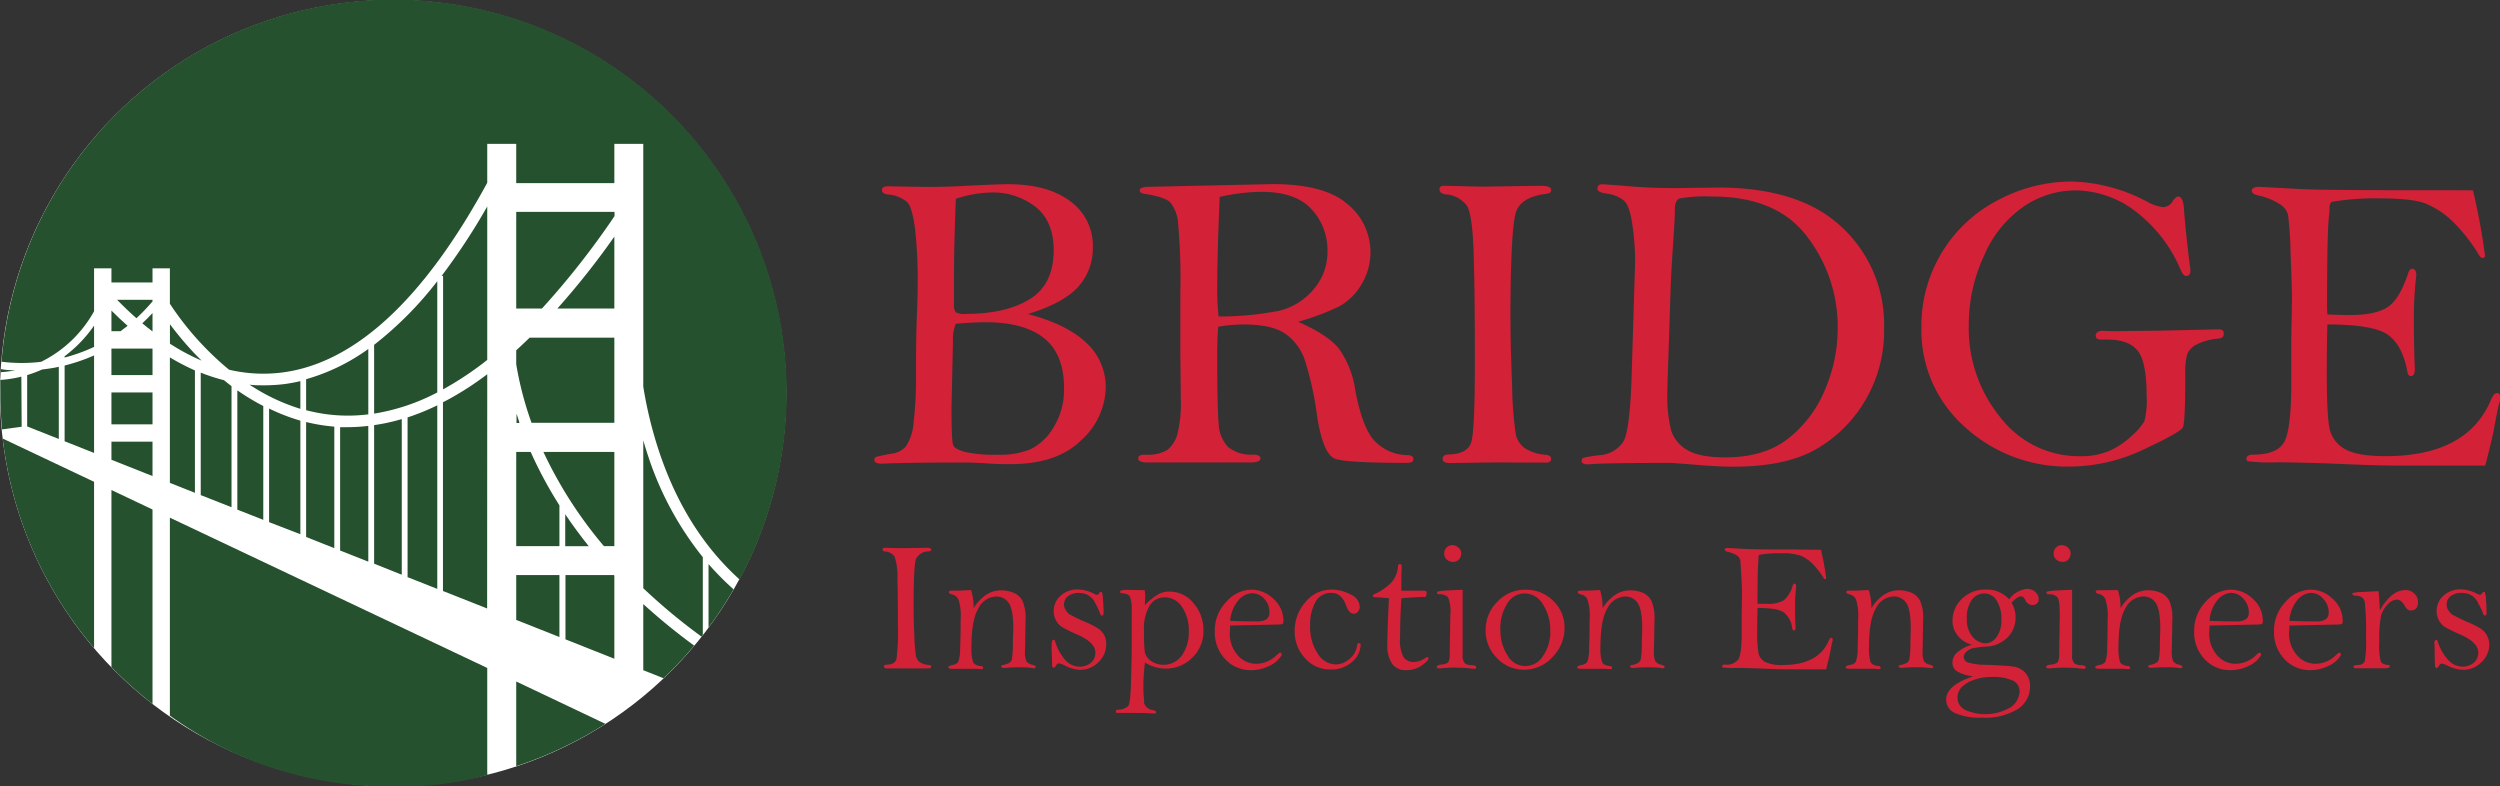 <svg xmlns="http://www.w3.org/2000/svg" viewBox="0 0 413.24 129.95"><rect x="0" y="0" width="413.24" height="129.95" fill="#333333" stroke="none"/><defs><style>.cls-1{fill:#fff;}.cls-2{fill:#26512e;}.cls-3{fill:#d32137;}</style></defs><g id="Layer_2" data-name="Layer 2"><g id="Layer_2-2" data-name="Layer 2"><circle class="cls-1" cx="64.98" cy="64.98" r="64.98"/><path class="cls-2" d="M10.68,60.42V72.94l4.87,1.93V58.75A30.32,30.32,0,0,1,10.68,60.42Z"/><polygon class="cls-2" points="25.21 73.01 18.42 73.01 18.42 76 25.21 78.69 25.21 73.01"/><path class="cls-2" d="M32.22,61.23a39,39,0,0,1-4.14-2.15V79.82l4.14,1.64Z"/><path class="cls-2" d="M101.55,51V39.11A129.85,129.85,0,0,1,92.13,51Z"/><path class="cls-2" d="M.13,61c0,.18,0,.34,0,.52a17.76,17.76,0,0,0,2.4-.31C1.5,61.21.7,61.12.13,61Z"/><path class="cls-2" d="M3.53,62.26a19.71,19.71,0,0,1-3.48.54c0,.73,0,1.45,0,2.18,0,2,.1,4,.28,6l3.25-.44Z"/><path class="cls-2" d="M101.55,90.27V74.7H89.82a70,70,0,0,0,10,15.57Z"/><path class="cls-2" d="M38.27,63.84l-1.26-1a29.48,29.48,0,0,1-3.83-1.25V81.84l5.09,2Z"/><path class="cls-2" d="M101.55,55.81h-14c-.74.72-1.48,1.42-2.22,2.09v2.31a55.61,55.61,0,0,0,2.29,9l.24.68h13.69Z"/><path class="cls-2" d="M107.12,75.34c-.29-.86-.54-1.7-.79-2.54V97.23a96.38,96.38,0,0,0,9.63,8l.21-.26V92.1A53.13,53.13,0,0,1,107.12,75.34Z"/><path class="cls-2" d="M15.55,79.64.45,72.49a64.64,64.64,0,0,0,15.1,34.64Z"/><path class="cls-2" d="M19.92,54.75c.39-.28.78-.58,1.17-.89-.9-.79-1.78-1.63-2.67-2.52v3.41Z"/><rect class="cls-2" x="18.42" y="64.87" width="6.79" height="5.27"/><path class="cls-2" d="M106.33,99.85v10.93l3.35,1.33a64.52,64.52,0,0,0,5.07-5.39A100.94,100.94,0,0,1,106.33,99.85Z"/><path class="cls-2" d="M32.09,58.36a55.27,55.27,0,0,1-4-4.77v3.22a34.67,34.67,0,0,0,5.24,2.8C32.89,59.18,32.48,58.77,32.09,58.36Z"/><path class="cls-2" d="M23.52,53.44c.54.46,1.09.89,1.64,1.31h.05v-3C24.65,52.35,24.09,52.91,23.52,53.44Z"/><path class="cls-2" d="M10.68,58.89v.21a28.14,28.14,0,0,0,4.87-1.76V53.82A21.94,21.94,0,0,1,10.68,58.89Z"/><path class="cls-2" d="M22.55,52.6a32.26,32.26,0,0,0,2.66-2.78v-.26H19.36C20.42,50.64,21.48,51.66,22.55,52.6Z"/><path class="cls-2" d="M4.49,70.49l5.23,2.07V60.63l-.67.14c-.72.13-1.41.23-2.08.3A19.59,19.59,0,0,1,4.49,62Z"/><rect class="cls-2" x="18.42" y="57.62" width="6.79" height="4.38"/><path class="cls-2" d="M22.1,54.75l-.05,0,0,0Z"/><path class="cls-2" d="M6.79,59.81a20.24,20.24,0,0,0,8.76-8.36v-7.1h2.87v2.34h6.79V44.35h2.87v5.86a49.2,49.2,0,0,0,9.78,10.9,24.65,24.65,0,0,0,9.09.42c11.9-1.68,23.2-12.21,33.59-31.32V23.78h4.79v6.49h16.22V23.78h4.78V63.9A68,68,0,0,0,109,74.79c2.91,8.67,7.35,15.67,13.25,21a65,65,0,1,0-122-36A26.94,26.94,0,0,0,6.79,59.81Z"/><polygon class="cls-2" points="92.47 95.06 85.33 95.06 85.33 102.47 92.47 105.3 92.47 95.06"/><path class="cls-2" d="M72.28,67a39.48,39.48,0,0,1-4.91,2v26.4l4.91,1.94Z"/><path class="cls-2" d="M80.54,61.86a51.1,51.1,0,0,1-6,3.93c-.44.25-.88.47-1.32.7v31.2l7.3,2.89Z"/><path class="cls-2" d="M60.88,70.4a29.14,29.14,0,0,1-3.36.21c-.43,0-.87,0-1.3,0V91l4.66,1.84Z"/><path class="cls-2" d="M55.26,70.52a30,30,0,0,1-4.66-.76v19l4.66,1.85Z"/><path class="cls-2" d="M66.41,69.27a31.53,31.53,0,0,1-4.57,1V93.18L66.41,95Z"/><path class="cls-2" d="M25.21,84.22,18.42,81v29.28a66.27,66.27,0,0,0,6.79,6.07Z"/><path class="cls-2" d="M80.54,127.68V110.41L28.08,85.57v32.28l0,.44A61.67,61.67,0,0,0,65,130a54,54,0,0,0,15.56-1.89Z"/><path class="cls-2" d="M117.12,93.24v10.5a64.79,64.79,0,0,0,4.14-6.32A46.56,46.56,0,0,1,117.12,93.24Z"/><path class="cls-2" d="M85.83,69.92c0-.06,0-.11,0-.16-.17-.48-.31-.93-.45-1.39v1.55Z"/><path class="cls-2" d="M100.07,119.65l-14.74-7v14A64.87,64.87,0,0,0,100.07,119.65Z"/><path class="cls-2" d="M85.33,51h4.25a133.7,133.7,0,0,0,12-15.28v-.7H85.33Z"/><path class="cls-2" d="M49.65,69.53a32.12,32.12,0,0,1-5.17-2V86.31l5.17,2Z"/><path class="cls-2" d="M101.55,108.89V95.14l-.08-.08h-8v10.62Z"/><path class="cls-2" d="M92.47,83.53a68.32,68.32,0,0,1-4.75-8.83H85.33V90.27h7.14Z"/><path class="cls-2" d="M93.43,85v5.28h3.88Q95.17,87.59,93.43,85Z"/><path class="cls-2" d="M73.24,45.6V64.36a52.64,52.64,0,0,0,7.3-4.87V34.13A105.62,105.62,0,0,1,73,45.6Z"/><path class="cls-2" d="M61.84,57V68.37a34.11,34.11,0,0,0,10.44-3.5V46.48A58.94,58.94,0,0,1,61.84,57Z"/><path class="cls-2" d="M43.51,63.69c-.76,0-1.52,0-2.27-.11a32.56,32.56,0,0,0,8.41,4V63c-.81.19-1.62.34-2.43.46A27.33,27.33,0,0,1,43.51,63.69Z"/><path class="cls-2" d="M43.52,67.11a37.53,37.53,0,0,1-4.29-2.59V84.24l4.29,1.69Z"/><path class="cls-2" d="M50.6,67.8a26.92,26.92,0,0,0,10.28.69V57.68a32.79,32.79,0,0,1-10.28,5Z"/><path class="cls-3" d="M169.91,51.91q6.45,1.7,9.65,4.75a9.87,9.87,0,0,1,3.21,7.43,12,12,0,0,1-4,8.63q-4,4-11.72,4c-1,0-2.52,0-4.64-.17l-2.22-.1q-10.68,0-14.42.2c-.83,0-1.25-.22-1.25-.65a.49.49,0,0,1,.36-.49,26.09,26.09,0,0,1,2.69-.55,3.63,3.63,0,0,0,2.18-1.18A8.12,8.12,0,0,0,151,70a66.33,66.33,0,0,0,.41-8.56q0-5.61.14-9.06c.09-2.3.14-4.07.14-5.29a77.22,77.22,0,0,0-.43-9.19c-.29-2.31-.7-3.78-1.23-4.42a5.35,5.35,0,0,0-3.26-1.33c-.67-.1-1-.34-1-.73s.34-.63,1-.63l6.31.11c2.05,0,4-.05,5.79-.14q6.06-.32,7.83-.31,6.42,0,10.19,2.8a9.06,9.06,0,0,1,3.75,7.66,9.48,9.48,0,0,1-2.46,6.55Q175.7,50.14,169.91,51.91ZM158,53.52a6.74,6.74,0,0,0-.48,3l-.24,10.74c0,3.8.09,5.91.29,6.35s.87.81,2,1.11a23.51,23.51,0,0,0,5.43.45,13.29,13.29,0,0,0,5.35-.92,9.17,9.17,0,0,0,3.8-3.62,11.76,11.76,0,0,0,1.73-6.49q0-5.61-3.31-8.25t-9.79-2.63C161.34,53.28,159.75,53.36,158,53.52Zm0-20.66q-.3,7.59-.31,12.31l0,5.13a2,2,0,0,0,.29,1.31,2.77,2.77,0,0,0,1.61.28q6.6,0,10.58-2.41t4-8.09c0-3.22-1-5.61-3-7.2a11.43,11.43,0,0,0-7.37-2.37A19.88,19.88,0,0,0,158,32.86Z"/><path class="cls-3" d="M214.56,53.19c3.21,1.39,5.44,2.85,6.7,4.36a15.59,15.59,0,0,1,2.77,7q1.17,6.24,3.24,8.39a7.66,7.66,0,0,0,5.42,2.29c.63,0,.94.27.94.67s-.36.61-1.08.61q-9.7,0-11.77-.64c-1.37-.43-2.4-2.79-3.07-7.09a52.85,52.85,0,0,0-2-9.17,8.73,8.73,0,0,0-3.25-4.44q-2.24-1.55-7-1.54a25.69,25.69,0,0,0-4.09.38c-.12,1.45-.17,3-.17,4.53q0,8.9.24,11.51A5.91,5.91,0,0,0,203,73.89a6,6,0,0,0,4.11,1.26c.83,0,1.25.23,1.25.61s-.51.68-1.53.68H189.63c-1,0-1.49-.23-1.49-.68s.4-.61,1.18-.61a6.19,6.19,0,0,0,3.66-.79,5.23,5.23,0,0,0,1.61-2.48,21.17,21.17,0,0,0,.59-6.08l-.07-7.07,0-10.77a102.51,102.51,0,0,0-.36-10.91,6.31,6.31,0,0,0-1.3-3.59c-.62-.61-2.07-1.09-4.33-1.43-.49-.07-.73-.27-.73-.59s.48-.56,1.46-.56l20.52-.45q8.49,0,12.32,3.26A10.26,10.26,0,0,1,225,47.09a9.72,9.72,0,0,1-3.66,3.57A41.53,41.53,0,0,1,214.56,53.19Zm-13.14-.88a50.51,50.51,0,0,0,10-.94,10.63,10.63,0,0,0,5.67-3.5,9.47,9.47,0,0,0,2.34-6.41,9.88,9.88,0,0,0-2.6-6.83c-1.73-1.94-4.5-2.92-8.32-2.92a32,32,0,0,0-6.9.84q-.41,9.53-.41,15.18C201.18,49,201.26,50.55,201.42,52.31Z"/><path class="cls-3" d="M238.65,30.71l6.33.14,9.69-.14c1.15,0,1.73.23,1.73.69s-.31.57-.93.66q-3.85.49-4.8,2.77t-1,16.92q0,5.39.28,12.1a59.1,59.1,0,0,0,.62,8.05A4.11,4.11,0,0,0,251.93,74a7.18,7.18,0,0,0,3.61,1.18c.57.07.86.29.86.66s-.26.63-.8.63L247,76.44l-7.33.1c-.81,0-1.21-.23-1.21-.69s.32-.73,1-.73c2.14-.05,3.4-.76,3.77-2.15s.56-5.81.56-13.28q0-10.81-.19-17.51c-.13-4.46-.5-7.18-1.13-8.18a4.73,4.73,0,0,0-3.53-1.87c-.65-.11-1-.38-1-.8S238.17,30.71,238.65,30.71Z"/><path class="cls-3" d="M276.82,31.09,284,31q13.56,0,20.49,6.59a21.92,21.92,0,0,1,6.94,16.61,22.57,22.57,0,0,1-3.33,12.35,22.18,22.18,0,0,1-8.32,7.93q-5,2.67-13.31,2.66c-1.25,0-2.84-.06-4.75-.2-3.43-.28-5.34-.42-5.76-.42q-11.37,0-13.38.24c-.76,0-1.15-.19-1.15-.58a.53.53,0,0,1,.42-.54,22.41,22.41,0,0,1,2.57-.4,5.1,5.1,0,0,0,3.9-2.22q1.13-1.84,1.4-11.45l.56-18.36A42.29,42.29,0,0,0,269.8,37c-.29-2-.74-3.25-1.35-3.82A5.51,5.51,0,0,0,265.52,32c-1-.14-1.46-.41-1.46-.8a.65.65,0,0,1,.73-.73c.46,0,1.88.1,4.25.3S274,31.09,276.82,31.09Zm-1.21,33.49a24.41,24.41,0,0,0,.61,6.54,5.82,5.82,0,0,0,2.6,3.22c1.32.84,3.46,1.26,6.39,1.26q6.32,0,10.23-3a19.84,19.84,0,0,0,6.12-7.94,25.58,25.58,0,0,0,2.2-10.53,24.29,24.29,0,0,0-5-14.95q-5-6.69-15.63-6.69a25.49,25.49,0,0,0-5.5.31c-.52.21-.78.82-.78,1.84s-.08,2.51-.24,4.82q-.34,5.07-.45,7.9l-.31,9.54Q275.61,63.61,275.61,64.58Z"/><path class="cls-3" d="M361.34,45.62q-.45,0-.93-1.11a23.63,23.63,0,0,0-7.5-9.64,16.55,16.55,0,0,0-9.94-3.4,15.25,15.25,0,0,0-8.39,2.62A18.77,18.77,0,0,0,328,42.17a27,27,0,0,0-2.57,11.63A23.25,23.25,0,0,0,330.66,69a16.39,16.39,0,0,0,13.18,6.41,11.83,11.83,0,0,0,4.78-.87,13.09,13.09,0,0,0,3.73-2.49,10,10,0,0,0,2.11-2.43,13.77,13.77,0,0,0,.37-4.19c0-3.79-.51-6.29-1.51-7.49s-2.62-1.8-4.84-1.8l-1.07,0c-.67,0-1-.22-1-.66s.37-.8,1.11-.8l1.84.07,7.83-.1,9.61-.21c.53,0,.79.24.79.73s-.3.75-.9.8a9.42,9.42,0,0,0-3.5.93,3.17,3.17,0,0,0-1.66,1.67,11,11,0,0,0-.31,3.15q0,8.12-.39,8.91c-.25.53-2.4,1.75-6.44,3.64a28.52,28.52,0,0,1-12.21,2.85,25,25,0,0,1-17.37-6.52,21.31,21.31,0,0,1-7.21-16.5,23.34,23.34,0,0,1,12.76-21.07A26,26,0,0,1,342.41,30a28.14,28.14,0,0,1,12.42,3.29,7.32,7.32,0,0,0,2.63.94,1.86,1.86,0,0,0,1.66-.94c.35-.53.66-.8.94-.8.53,0,.84.67.94,2,.13,2.11.47,5.32,1,9.64a2.94,2.94,0,0,1,.07.62C362.07,45.34,361.83,45.62,361.34,45.62Z"/><path class="cls-3" d="M408.77,31.47a100.24,100.24,0,0,1,2,10.89c-.11.18-.23.28-.37.28a.8.8,0,0,1-.51-.28,28.29,28.29,0,0,0-4.58-5.86,14.14,14.14,0,0,0-4.39-2.86c-1.47-.57-4-.85-7.58-.85a43,43,0,0,0-8,.59,2.1,2.1,0,0,0-.28,1.28,8,8,0,0,1-.07.86q-.34,2.77-.34,15c0,.35,0,.83.06,1.46,1.76.07,3,.1,3.61.1,2.92,0,5-.43,6.34-1.31s2.44-2.74,3.41-5.62c.16-.49.39-.73.69-.73s.65.33.65,1l-.14,1.38c-.18,1.84-.27,3.72-.27,5.67,0,3.15.05,6,.17,8.51,0,.78-.21,1.18-.63,1.18s-.53-.28-.64-.83q-.74-4.09-3.06-5.9c-1.56-1.2-4.93-1.8-10.13-1.8-.06,1.69-.1,4.41-.1,8.18q0,7.32.52,9.29a5.08,5.08,0,0,0,2.5,3.14q2,1.16,6.69,1.16,13.5,0,17.42-9.29.48-1.14,1-1.14c.37,0,.55.25.55.76a2.79,2.79,0,0,1-.17.9c-.14.44-.48,2.08-1,4.92-.11.6-.55,2.41-1.32,5.41l-14.52,0q-3.12,0-9.17-.26t-10.71-.28a29,29,0,0,1-4.87-.19.5.5,0,0,1-.21-.38c0-.47.38-.7,1.14-.7,2.57,0,4.25-.68,5.06-2s1.22-4.68,1.22-9.94l0-7.1.11-6.65q0-2-.23-7.61a62,62,0,0,0-.42-6.39A3.1,3.1,0,0,0,377,33.85a10.75,10.75,0,0,0-3.9-1.58c-.6-.16-.9-.42-.9-.76s.4-.63,1.21-.63l7.07.38q3.75.18,18.41.18Q408.57,31.44,408.77,31.47Z"/><path class="cls-3" d="M146.21,90.55l2.75.06,4.21-.06c.51,0,.76.1.76.3s-.14.25-.41.29a2.36,2.36,0,0,0-2.09,1.2c-.27.67-.41,3.12-.41,7.37,0,1.56,0,3.31.12,5.26a26,26,0,0,0,.27,3.5,1.78,1.78,0,0,0,.57.94,3.17,3.17,0,0,0,1.57.51c.25,0,.38.13.38.29s-.12.27-.35.27l-3.75,0-3.19,0c-.35,0-.53-.1-.53-.3s.14-.31.43-.31c.93,0,1.48-.34,1.64-.94a36.56,36.56,0,0,0,.24-5.78q0-4.71-.08-7.62a9.56,9.56,0,0,0-.49-3.56,2.06,2.06,0,0,0-1.54-.81c-.28,0-.42-.17-.42-.35S146,90.55,146.21,90.55Z"/><path class="cls-3" d="M160.51,97.53a9.87,9.87,0,0,1,.43,3A7.11,7.11,0,0,1,163,98.32a4.5,4.5,0,0,1,2.48-.74,5.41,5.41,0,0,1,2,.38A2.88,2.88,0,0,1,169,99.29a7.07,7.07,0,0,1,.52,3.2l-.09,5.08a3.91,3.91,0,0,0,.24,1.76,1.72,1.72,0,0,0,1,.56c.35.1.53.21.53.33s-.09.23-.26.23h-.21a10.6,10.6,0,0,0-2.05-.14c-.81,0-1.69,0-2.63.1-.37,0-.55-.08-.55-.25s.1-.2.3-.24a3.08,3.08,0,0,0,1.08-.38,1,1,0,0,0,.37-.52,14.14,14.14,0,0,0,.17-2.18c0-1.23.07-2.24.07-3,0-2.12-.27-3.53-.8-4.24a2.43,2.43,0,0,0-2-1,3.42,3.42,0,0,0-2.94,1.91q-1.17,1.91-1.17,6.36a7.36,7.36,0,0,0,.27,2.57c.17.37.61.59,1.32.67.22,0,.33.12.33.29s-.11.21-.33.21l-.78-.06c-.29,0-1.21,0-2.79,0l-1.2,0q-.66,0-.66-.24c0-.17.23-.3.71-.39a1.46,1.46,0,0,0,.93-.48,6.07,6.07,0,0,0,.32-2.26c.06-1.28.09-2.87.09-4.79a8.62,8.62,0,0,0-.37-3.32,1.52,1.52,0,0,0-1-.8c-.39-.09-.58-.22-.58-.38s.15-.26.45-.26l1.22,0Z"/><path class="cls-3" d="M182.85,106.46a4,4,0,0,1-1.29,3,4.27,4.27,0,0,1-3.07,1.26A6.19,6.19,0,0,1,176,110a4.17,4.17,0,0,0-.95-.36.55.55,0,0,0-.45.32c-.16.28-.32.42-.46.42s-.2-.14-.23-.43,0-.94-.06-1.95,0-1.44,0-1.69.1-.56.29-.56.21.09.27.28A8.54,8.54,0,0,0,176,109a3.24,3.24,0,0,0,2.49,1.2,2.82,2.82,0,0,0,1.79-.62,2.08,2.08,0,0,0,.78-1.7q0-1.66-2.88-2.94a28.21,28.21,0,0,1-2.63-1.29,2.85,2.85,0,0,1-1-1.11,3.11,3.11,0,0,1-.38-1.51,3.37,3.37,0,0,1,1.18-2.6,4.16,4.16,0,0,1,2.86-1,6,6,0,0,1,2.72.77,1,1,0,0,0,.42.12c.1,0,.21-.08.34-.25s.21-.23.27-.23a.23.23,0,0,1,.21.11,6.35,6.35,0,0,1,.16,1.33c.06.82.09,1.48.09,2,0,.32-.08.48-.25.48s-.27-.14-.36-.43a11.36,11.36,0,0,0-.73-1.55,3,3,0,0,0-1.32-1.46,3.49,3.49,0,0,0-1.41-.31,2.87,2.87,0,0,0-1.78.52,1.72,1.72,0,0,0-.41,2.32,3.39,3.39,0,0,0,.54.64,26.3,26.3,0,0,0,2.87,1.39,12.29,12.29,0,0,1,2.15,1.14,3.22,3.22,0,0,1,.86,1.07A3.12,3.12,0,0,1,182.85,106.46Z"/><path class="cls-3" d="M189.22,97.55a10.16,10.16,0,0,1,.07,1.18c0,.3,0,.74-.07,1.31a11.62,11.62,0,0,1,2.28-1.83,3.74,3.74,0,0,1,1.78-.42,5,5,0,0,1,4,1.91,6.68,6.68,0,0,1,1.64,4.49,6,6,0,0,1-1.88,4.56,6.13,6.13,0,0,1-4.36,1.77,6.61,6.61,0,0,1-3.42-1,30.16,30.16,0,0,0-.26,4.09,14.91,14.91,0,0,0,.11,2l0,.59a1.77,1.77,0,0,0,1.53,1.19c.28.06.43.18.45.35l-.05.15-.1.06c-1.24-.07-2.21-.11-2.92-.11-1.78,0-2.86,0-3.22,0s-.35-.09-.35-.26.1-.25.3-.27a2.58,2.58,0,0,0,1.76-.63c.24-.33.39-1.75.45-4.28s.1-4.11.1-4.75l0-4.1v-2.44a6.71,6.71,0,0,0-.26-2.43c-.17-.36-.6-.56-1.31-.61-.23,0-.34-.1-.34-.25a.24.24,0,0,1,.12-.21,5.18,5.18,0,0,1,1.37-.1Zm-.12,6.71a27.6,27.6,0,0,0,.13,3.53,2.43,2.43,0,0,0,1,1.44,3.71,3.71,0,0,0,5.15-.92,6.51,6.51,0,0,0,1.12-3.85,6.9,6.9,0,0,0-1.14-4.16,3.37,3.37,0,0,0-2.79-1.56,2.9,2.9,0,0,0-2.52,1.33A7.4,7.4,0,0,0,189.1,104.26Z"/><path class="cls-3" d="M203.34,103.4c0,.52-.06.92-.06,1.23a5.41,5.41,0,0,0,1.26,3.62,4,4,0,0,0,3.13,1.47,4.88,4.88,0,0,0,3.37-1.44c.3-.28.49-.41.57-.41s.25.13.26.39a4.46,4.46,0,0,1-2,1.78,6.65,6.65,0,0,1-3.1.73,5.64,5.64,0,0,1-4.24-1.81,6.33,6.33,0,0,1-1.73-4.56,6.77,6.77,0,0,1,1.91-4.93,5.63,5.63,0,0,1,4.08-2A5.23,5.23,0,0,1,210.51,99a4.84,4.84,0,0,1,1.64,3.62.82.82,0,0,1-.1.47c-.06.1-.45.15-1.15.15Zm0-.78q2,.09,3.81.09l.8,0a2.6,2.6,0,0,0,1.39-.35,1.27,1.27,0,0,0,.49-1.14A3.16,3.16,0,0,0,209,99a2.69,2.69,0,0,0-2.05-.94,3.11,3.11,0,0,0-2.17,1.08A6,6,0,0,0,203.34,102.62Z"/><path class="cls-3" d="M214,104.36a7.16,7.16,0,0,1,1.78-4.83,5.48,5.48,0,0,1,4.32-2.07,6.57,6.57,0,0,1,3.15.81,2.33,2.33,0,0,1,1.51,2,1.26,1.26,0,0,1-.29.82.83.83,0,0,1-.66.36c-.56,0-1-.46-1.3-1.36C222,98.71,221.23,98,220.07,98a2.86,2.86,0,0,0-2.61,1.48,7.52,7.52,0,0,0-.9,3.91,7.92,7.92,0,0,0,1.25,4.64,3.62,3.62,0,0,0,3,1.8,3.53,3.53,0,0,0,2.25-.91,3.38,3.38,0,0,0,1.25-2.17c0-.29.16-.44.33-.44a.24.24,0,0,1,.27.27,3.82,3.82,0,0,1-1.36,2.78,5.12,5.12,0,0,1-3.66,1.3,5.42,5.42,0,0,1-4.21-1.91A6.4,6.4,0,0,1,214,104.36Z"/><path class="cls-3" d="M231.65,98.88c-.15,2.22-.22,4.41-.22,6.55a5.78,5.78,0,0,0,.6,3.24,2,2,0,0,0,1.69.75,3.43,3.43,0,0,0,1.78-.59,1.44,1.44,0,0,1,.42-.21.18.18,0,0,1,.2.21c0,.25-.36.63-1.08,1.15a4.34,4.34,0,0,1-2.63.79,2.67,2.67,0,0,1-2.32-1.08,5.49,5.49,0,0,1-.77-3.2q0-2.22.27-7.61c-.07,0-.54-.06-1.43-.11l-.91-.06c-.22,0-.33-.08-.33-.22s.13-.24.38-.32a10.12,10.12,0,0,0,2.07-1.32,4.34,4.34,0,0,0,1.7-3.1c0-.36.16-.53.34-.53s.28.14.28.42c0,.09,0,.19,0,.29,0,.39-.05.84-.05,1.35l0,2.35,3.3,0c.56,0,.85.07.88.2,0,.46-.09.75-.23.87C235.08,98.65,233.76,98.73,231.65,98.88Z"/><path class="cls-3" d="M241.77,97.49l0,3.39,0,3.17v2.39l0,1.81a1.89,1.89,0,0,0,.35,1.38,1.81,1.81,0,0,0,1.07.32c.55,0,.83.15.83.35s-.11.24-.32.24l-.27,0a20.71,20.71,0,0,0-2.61-.18,19.55,19.55,0,0,0-2.67.12,1.53,1.53,0,0,1-.3,0q-.36,0-.36-.27c0-.18.27-.3.83-.37a1.88,1.88,0,0,0,1.08-.37,2.92,2.92,0,0,0,.23-1.51l.1-6.24a6.49,6.49,0,0,0-.37-3,2,2,0,0,0-1.47-.49q-.36,0-.36-.24a.24.24,0,0,1,.12-.21,11.24,11.24,0,0,1,1.8-.19C240.56,97.54,241.34,97.5,241.77,97.49Zm-1.68-7.38a1.46,1.46,0,0,1,1,.42,1.27,1.27,0,0,1,.45.92,1.45,1.45,0,0,1-.37,1,1.24,1.24,0,0,1-1,.43,1.61,1.61,0,0,1-1-.37,1.24,1.24,0,0,1-.45-1,1.36,1.36,0,0,1,.38-1A1.35,1.35,0,0,1,240.09,90.11Z"/><path class="cls-3" d="M245.57,104.15a6.56,6.56,0,0,1,1.92-4.67,6.2,6.2,0,0,1,4.7-2,6.28,6.28,0,0,1,4.52,1.81,6,6,0,0,1,1.9,4.52,6.75,6.75,0,0,1-2,4.81,6.28,6.28,0,0,1-4.65,2.08,6.12,6.12,0,0,1-4.51-1.91A6.32,6.32,0,0,1,245.57,104.15Zm2.45-.09a7.42,7.42,0,0,0,1.19,4.31,3.36,3.36,0,0,0,5.81.1,6.85,6.85,0,0,0,1.23-4.27,7.74,7.74,0,0,0-1.18-4.25A3.53,3.53,0,0,0,252,98.09a3.34,3.34,0,0,0-2.87,1.7A7.64,7.64,0,0,0,248,104.06Z"/><path class="cls-3" d="M264.48,97.53a9.87,9.87,0,0,1,.43,3A7.11,7.11,0,0,1,267,98.32a4.48,4.48,0,0,1,2.48-.74,5.36,5.36,0,0,1,2,.38,2.86,2.86,0,0,1,1.48,1.33,7.07,7.07,0,0,1,.52,3.2l-.09,5.08a3.91,3.91,0,0,0,.24,1.76,1.72,1.72,0,0,0,1,.56c.35.1.53.21.53.33s-.09.23-.26.23h-.21a10.6,10.6,0,0,0-2.05-.14c-.82,0-1.69,0-2.63.1-.37,0-.56-.08-.56-.25s.11-.2.31-.24a3.08,3.08,0,0,0,1.08-.38,1,1,0,0,0,.36-.52,12.34,12.34,0,0,0,.18-2.18c0-1.23.07-2.24.07-3,0-2.12-.27-3.53-.8-4.24a2.43,2.43,0,0,0-2-1,3.42,3.42,0,0,0-2.93,1.91q-1.17,1.91-1.17,6.36a7.36,7.36,0,0,0,.27,2.57c.17.37.61.59,1.32.67.22,0,.33.12.33.29s-.11.21-.33.21l-.79-.06c-.28,0-1.2,0-2.78,0l-1.2,0c-.45,0-.67-.08-.67-.24s.24-.3.72-.39a1.46,1.46,0,0,0,.93-.48,6.07,6.07,0,0,0,.32-2.26c.06-1.28.09-2.87.09-4.79a8.62,8.62,0,0,0-.37-3.32,1.52,1.52,0,0,0-1-.8c-.39-.09-.59-.22-.59-.38s.16-.26.46-.26l1.22,0Z"/><path class="cls-3" d="M301,90.88a42.12,42.12,0,0,1,.86,4.74c-.05.08-.1.12-.16.12a.33.33,0,0,1-.22-.12,12.49,12.49,0,0,0-2-2.55,6.32,6.32,0,0,0-1.91-1.25,10.41,10.41,0,0,0-3.3-.37,18.66,18.66,0,0,0-3.49.26,1,1,0,0,0-.12.56c0,.07,0,.19,0,.37q-.15,1.22-.15,6.54,0,.22,0,.63l1.57,0a5.08,5.08,0,0,0,2.75-.57,4.7,4.7,0,0,0,1.49-2.45c.07-.21.17-.32.3-.32s.29.15.29.44l-.07.61a24.42,24.42,0,0,0-.12,2.46c0,1.37,0,2.61.08,3.7,0,.35-.09.52-.28.52s-.23-.12-.27-.36a4,4,0,0,0-1.34-2.57c-.67-.52-2.14-.78-4.4-.78,0,.73-.05,1.92-.05,3.56a21.13,21.13,0,0,0,.23,4,2.22,2.22,0,0,0,1.09,1.37,6.18,6.18,0,0,0,2.91.5q5.86,0,7.58-4c.14-.33.28-.5.43-.5s.24.11.24.33a1,1,0,0,1-.08.39c-.06.2-.2.91-.43,2.15-.05.26-.24,1-.58,2.35h-6.32q-1.35,0-4-.12c-1.75-.07-3.31-.11-4.66-.12a12.09,12.09,0,0,1-2.12-.08.22.22,0,0,1-.09-.17c0-.2.17-.3.5-.3a2.37,2.37,0,0,0,2.2-.89c.35-.59.53-2,.53-4.33l0-3.09.05-2.89c0-.58,0-1.69-.1-3.31s-.13-2.55-.18-2.78a1.42,1.42,0,0,0-.47-.69,4.82,4.82,0,0,0-1.7-.68q-.39-.11-.39-.33c0-.19.18-.28.53-.28l3.08.17q1.62.08,8,.08Z"/><path class="cls-3" d="M308.89,97.53a9.5,9.5,0,0,1,.44,3,7.11,7.11,0,0,1,2.08-2.22,4.48,4.48,0,0,1,2.48-.74,5.4,5.4,0,0,1,2,.38,2.9,2.9,0,0,1,1.48,1.33,7.07,7.07,0,0,1,.52,3.2l-.09,5.08a4.11,4.11,0,0,0,.23,1.76,1.75,1.75,0,0,0,1,.56c.35.1.53.21.53.33s-.09.23-.26.23h-.21a10.6,10.6,0,0,0-2.05-.14c-.82,0-1.69,0-2.63.1-.37,0-.56-.08-.56-.25s.1-.2.3-.24a3.07,3.07,0,0,0,1.09-.38,1,1,0,0,0,.36-.52,13.52,13.52,0,0,0,.18-2.18c0-1.23.06-2.24.06-3,0-2.12-.26-3.53-.8-4.24a2.4,2.4,0,0,0-2-1,3.42,3.42,0,0,0-2.93,1.91q-1.17,1.91-1.17,6.36a7.72,7.72,0,0,0,.26,2.57c.18.37.62.59,1.32.67.22,0,.34.12.34.29s-.11.21-.34.21l-.78-.06c-.28,0-1.21,0-2.78,0l-1.21,0q-.66,0-.66-.24t.72-.39a1.46,1.46,0,0,0,.93-.48,6.07,6.07,0,0,0,.32-2.26c.06-1.28.08-2.87.08-4.79a8.92,8.92,0,0,0-.36-3.32,1.54,1.54,0,0,0-1-.8c-.39-.09-.59-.22-.59-.38s.15-.26.45-.26l1.23,0Z"/><path class="cls-3" d="M332.49,99.63a4.46,4.46,0,0,1,.68,2.39,4.69,4.69,0,0,1-1.28,3.31,5.44,5.44,0,0,1-3.71,1.56,15.74,15.74,0,0,0-2.12.26,2.4,2.4,0,0,0-1,.58,1.2,1.2,0,0,0-.47.85,1,1,0,0,0,.73.93,10.16,10.16,0,0,0,3,.38q3.36.12,4.5.3a3.2,3.2,0,0,1,1.94,1,3.28,3.28,0,0,1,.8,2.27,4.38,4.38,0,0,1-2,3.73,10.36,10.36,0,0,1-6,1.43,10,10,0,0,1-4.4-.75,2.4,2.4,0,0,1-1.47-2.24c0-1.57,1.49-2.84,4.46-3.83a6.93,6.93,0,0,1-2.65-.82,1.68,1.68,0,0,1-.77-1.46,2.21,2.21,0,0,1,.81-1.7,6.26,6.26,0,0,1,2.42-1.24,4.54,4.54,0,0,1-2.33-1.48,3.81,3.81,0,0,1-.89-2.5A4.93,4.93,0,0,1,324.28,99a5.43,5.43,0,0,1,4-1.55,5,5,0,0,1,3.83,1.61A4.21,4.21,0,0,1,335,97.34a2,2,0,0,1,1.47.54,1.67,1.67,0,0,1,.52,1.19.88.88,0,0,1-.3.68,1,1,0,0,1-.72.27,1.38,1.38,0,0,1-1.23-.9c-.18-.36-.39-.54-.64-.54Q333.48,98.58,332.49,99.63Zm-3.36,12.27a8.18,8.18,0,0,0-2.92.51,5,5,0,0,0-2,1.23,2.47,2.47,0,0,0-.64,1.71,2.21,2.21,0,0,0,1.28,2,8.21,8.21,0,0,0,7.56-.48,3.36,3.36,0,0,0,1.42-2.59,1.93,1.93,0,0,0-1.18-1.81A8.06,8.06,0,0,0,329.13,111.9Zm-4-9.73a4.26,4.26,0,0,0,1,3.17,2.92,2.92,0,0,0,2.06,1,2.34,2.34,0,0,0,1.81-1,4.5,4.5,0,0,0,.81-2.95,5.42,5.42,0,0,0-.8-3.17,2.34,2.34,0,0,0-2-1.12,2.49,2.49,0,0,0-2.09,1.08A4.94,4.94,0,0,0,325.11,102.17Z"/><path class="cls-3" d="M342.51,97.49l0,3.39,0,3.17v4.2a1.89,1.89,0,0,0,.35,1.38,1.81,1.81,0,0,0,1.07.32c.55,0,.83.15.83.35s-.11.24-.32.24l-.27,0a20.71,20.71,0,0,0-2.61-.18,19.55,19.55,0,0,0-2.67.12,1.53,1.53,0,0,1-.3,0c-.25,0-.37-.09-.37-.27s.28-.3.84-.37a1.81,1.81,0,0,0,1.07-.37,2.78,2.78,0,0,0,.24-1.51l.1-6.24c0-1.67-.12-2.66-.38-3a1.91,1.91,0,0,0-1.46-.49q-.36,0-.36-.24a.24.24,0,0,1,.12-.21,11.24,11.24,0,0,1,1.8-.19C341.3,97.54,342.08,97.5,342.51,97.49Zm-1.68-7.38a1.46,1.46,0,0,1,1,.42,1.27,1.27,0,0,1,.45.92,1.45,1.45,0,0,1-.37,1,1.25,1.25,0,0,1-1,.43,1.6,1.6,0,0,1-1-.37,1.24,1.24,0,0,1-.45-1,1.36,1.36,0,0,1,.38-1A1.35,1.35,0,0,1,340.83,90.11Z"/><path class="cls-3" d="M350.08,97.53a9.5,9.5,0,0,1,.44,3,7,7,0,0,1,2.08-2.22,4.45,4.45,0,0,1,2.48-.74,5.4,5.4,0,0,1,2,.38,2.9,2.9,0,0,1,1.48,1.33,7.07,7.07,0,0,1,.52,3.2l-.09,5.08a4.11,4.11,0,0,0,.23,1.76,1.75,1.75,0,0,0,1,.56c.35.1.53.21.53.33s-.09.23-.26.23h-.21a10.67,10.67,0,0,0-2-.14c-.82,0-1.69,0-2.63.1-.37,0-.56-.08-.56-.25s.1-.2.3-.24a3.07,3.07,0,0,0,1.09-.38,1,1,0,0,0,.36-.52,13.52,13.52,0,0,0,.18-2.18c0-1.23.06-2.24.06-3,0-2.12-.26-3.53-.8-4.24a2.4,2.4,0,0,0-2-1,3.42,3.42,0,0,0-2.93,1.91q-1.17,1.91-1.17,6.36a7.72,7.72,0,0,0,.26,2.57c.18.37.62.59,1.32.67.22,0,.33.12.33.29s-.11.21-.33.21l-.78-.06c-.28,0-1.21,0-2.78,0l-1.21,0q-.66,0-.66-.24t.72-.39a1.46,1.46,0,0,0,.93-.48,6.07,6.07,0,0,0,.32-2.26c.06-1.28.08-2.87.08-4.79A8.92,8.92,0,0,0,348,99a1.54,1.54,0,0,0-1-.8c-.39-.09-.59-.22-.59-.38s.15-.26.45-.26l1.23,0Z"/><path class="cls-3" d="M365.23,103.4c0,.52-.06.92-.06,1.23a5.41,5.41,0,0,0,1.26,3.62,4,4,0,0,0,3.13,1.47,4.88,4.88,0,0,0,3.37-1.44c.3-.28.49-.41.57-.41s.25.13.26.39a4.46,4.46,0,0,1-2,1.78,6.65,6.65,0,0,1-3.1.73,5.64,5.64,0,0,1-4.24-1.81,6.29,6.29,0,0,1-1.73-4.56,6.81,6.81,0,0,1,1.9-4.93,5.67,5.67,0,0,1,4.09-2A5.23,5.23,0,0,1,372.4,99a4.84,4.84,0,0,1,1.64,3.62.82.82,0,0,1-.1.47c-.06.1-.45.15-1.15.15Zm0-.78q2,.09,3.81.09l.8,0a2.6,2.6,0,0,0,1.39-.35,1.27,1.27,0,0,0,.49-1.14,3.16,3.16,0,0,0-.87-2.21A2.69,2.69,0,0,0,368.8,98a3.11,3.11,0,0,0-2.17,1.08A6,6,0,0,0,365.23,102.62Z"/><path class="cls-3" d="M378.43,103.4c0,.52-.06.92-.06,1.23a5.37,5.37,0,0,0,1.27,3.62,4,4,0,0,0,3.12,1.47,4.88,4.88,0,0,0,3.37-1.44c.3-.28.49-.41.57-.41s.25.13.26.39a4.46,4.46,0,0,1-2,1.78,6.64,6.64,0,0,1-3.09.73,5.66,5.66,0,0,1-4.25-1.81,6.33,6.33,0,0,1-1.73-4.56,6.77,6.77,0,0,1,1.91-4.93,5.63,5.63,0,0,1,4.08-2A5.21,5.21,0,0,1,385.6,99a4.8,4.8,0,0,1,1.64,3.62.93.93,0,0,1-.09.47c-.07.1-.45.15-1.16.15Zm0-.78q2,.09,3.81.09l.81,0a2.65,2.65,0,0,0,1.39-.35,1.28,1.28,0,0,0,.48-1.14,3.16,3.16,0,0,0-.87-2.21A2.69,2.69,0,0,0,382,98a3.13,3.13,0,0,0-2.17,1.08A6,6,0,0,0,378.43,102.62Z"/><path class="cls-3" d="M393.38,100.92a8.43,8.43,0,0,1,2-2.54,3.66,3.66,0,0,1,2.27-.85,2,2,0,0,1,1.44.6,1.87,1.87,0,0,1,.6,1.35c0,1-.41,1.43-1.22,1.43-.38,0-.71-.26-1-.8s-.75-1-1.28-1a2.24,2.24,0,0,0-1.55.85,4.22,4.22,0,0,0-1.07,1.85,20,20,0,0,0-.28,4.21,11.27,11.27,0,0,0,.25,3.36c.16.29.57.47,1.23.55q.27,0,.27.21c0,.21-.23.32-.7.32h-4.82c-.34,0-.51-.09-.51-.26s.23-.25.68-.27c.63,0,1-.24,1.18-.59a17.27,17.27,0,0,0,.22-3.9,47.83,47.83,0,0,0-.2-5.93c-.14-.67-.64-1-1.52-1.06-.36,0-.54-.12-.54-.29A.22.22,0,0,1,389,98a7,7,0,0,1,1.38-.14l2.78-.15C393.23,98.2,393.3,99.29,393.38,100.92Z"/><path class="cls-3" d="M411.47,106.46a4,4,0,0,1-1.29,3,4.25,4.25,0,0,1-3.07,1.26,6.23,6.23,0,0,1-2.52-.68,4.17,4.17,0,0,0-.95-.36.55.55,0,0,0-.45.32c-.16.28-.32.42-.46.42s-.2-.14-.23-.43-.05-.94-.06-1.95,0-1.44-.05-1.69.1-.56.3-.56.2.09.26.28a8.54,8.54,0,0,0,1.64,2.92,3.24,3.24,0,0,0,2.49,1.2,2.82,2.82,0,0,0,1.79-.62,2.08,2.08,0,0,0,.78-1.7q0-1.66-2.88-2.94a28.21,28.21,0,0,1-2.63-1.29,2.85,2.85,0,0,1-1-1.11,3.11,3.11,0,0,1-.38-1.51,3.37,3.37,0,0,1,1.18-2.6,4.16,4.16,0,0,1,2.86-1,6,6,0,0,1,2.72.77,1,1,0,0,0,.43.12c.1,0,.21-.08.33-.25s.21-.23.28-.23a.22.22,0,0,1,.2.11,6,6,0,0,1,.17,1.33c.06.82.09,1.48.09,2,0,.32-.09.48-.26.48s-.27-.14-.36-.43a10.21,10.21,0,0,0-.73-1.55,3,3,0,0,0-1.32-1.46A3.42,3.42,0,0,0,406.9,98a2.87,2.87,0,0,0-1.78.52,1.65,1.65,0,0,0-.69,1.37,1.57,1.57,0,0,0,.29,1,3.39,3.39,0,0,0,.53.64,28.71,28.71,0,0,0,2.87,1.39,11.91,11.91,0,0,1,2.15,1.14,3.23,3.23,0,0,1,1.2,2.49Z"/></g></g></svg>
